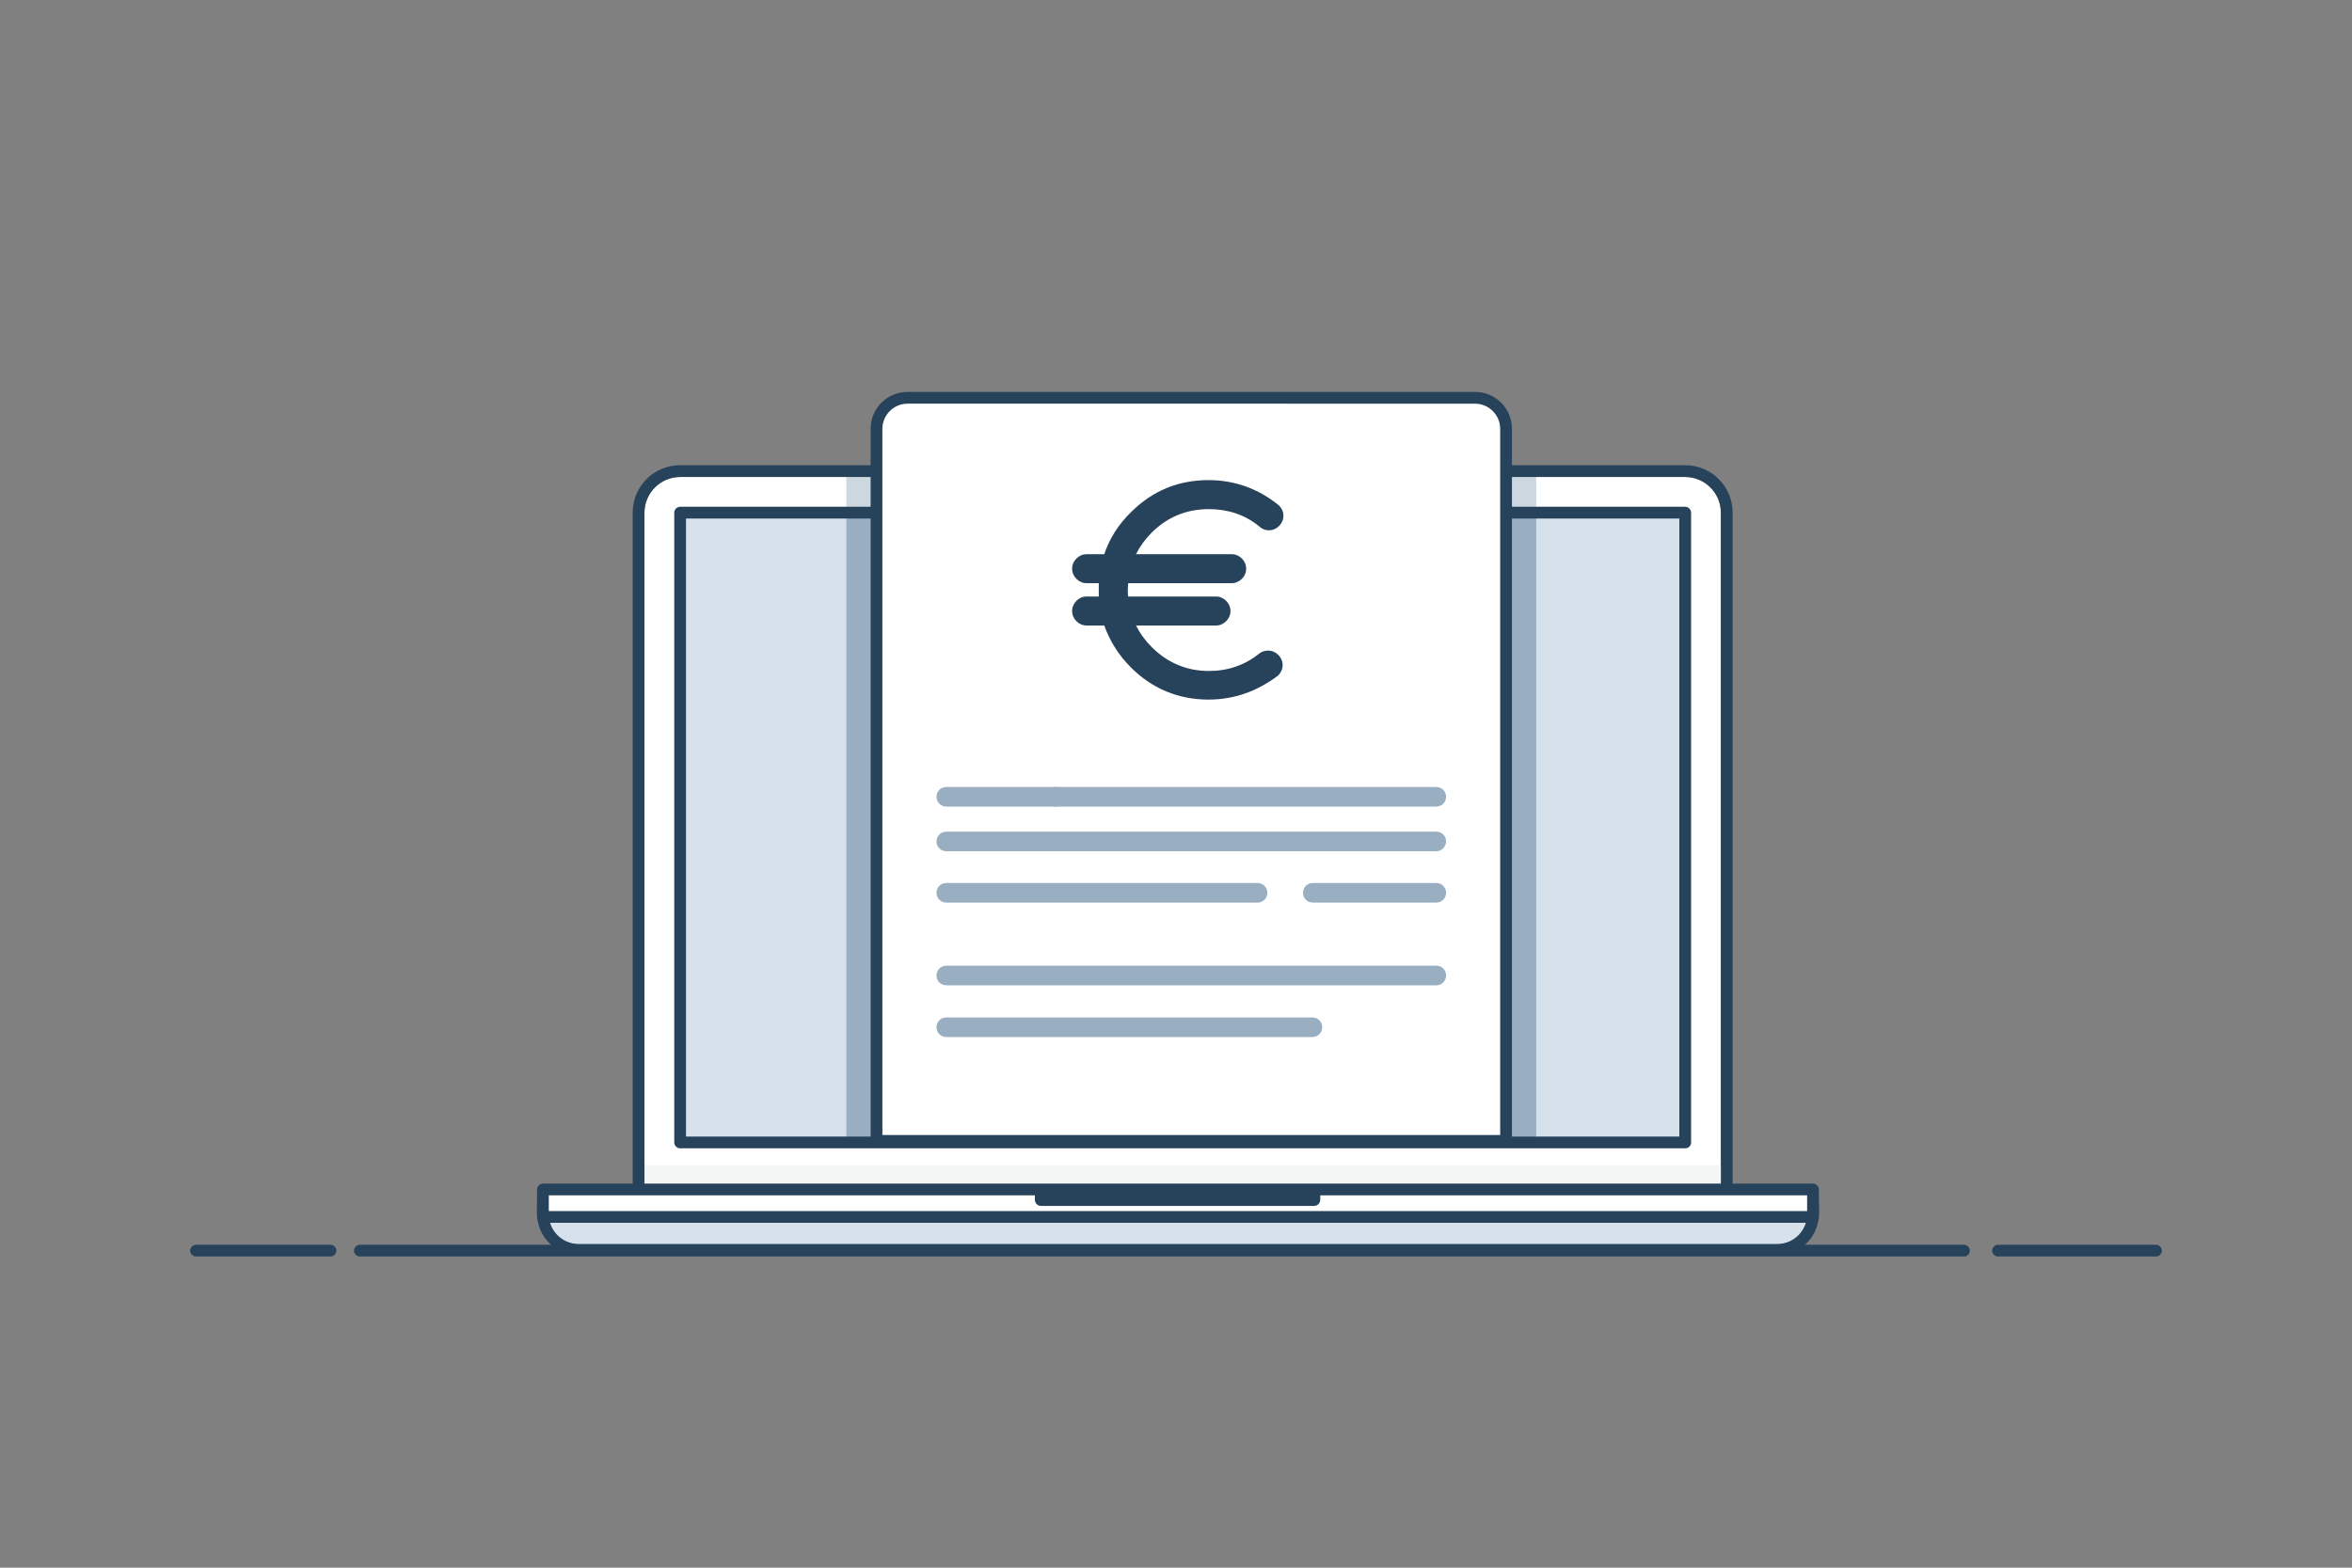 <?xml version="1.0" encoding="utf-8"?>
<!-- Generator: Adobe Illustrator 19.0.0, SVG Export Plug-In . SVG Version: 6.00 Build 0)  -->
<svg version="1.1" xmlns="http://www.w3.org/2000/svg" xmlns:xlink="http://www.w3.org/1999/xlink" x="0px" y="0px"
	 viewBox="0 0 600 400" style="enable-background:new 0 0 600 400;" xml:space="preserve">
<rect x="0" y="0" width="600" height="400" fill="#808080" stroke="none"/>
<style type="text/css">
	.st0{fill:#FFFFFF;}
	.st1{opacity:0.5;}
	.st2{fill:#99AFC1;}
	.st3{fill:#27425B;}
	.st4{opacity:0.6;fill:#EDEEEF;}
	.st5{fill:#D6E1EC;}
</style>
<g id="Layer_5">
</g>
<g id="Clouds">
</g>
<g id="Layer_1">
</g>
<g id="Layer_2">
</g>
<g id="Layer_3">
	<path class="st0" d="M439,130.8c0-5-4.1-9.1-9.1-9.1H173.5c-5,0-9.1,4.1-9.1,9.1v173.6H439V130.8z"/>
	<g class="st1">
		<rect x="215.9" y="120.6" class="st2" width="176" height="10.5"/>
	</g>
	<path class="st3" d="M429.9,121.7c5,0,9.1,4.1,9.1,9.1v173.6H164.4V130.8c0-5,4.1-9.1,9.1-9.1H429.9L429.9,121.7z M429.9,118.7
		H173.5c-6.7,0-12.1,5.4-12.1,12.1v173.6c0,1.7,1.3,3,3,3H439c1.7,0,3-1.3,3-3V130.8C442,124.1,436.6,118.7,429.9,118.7L429.9,118.7
		z"/>
	<rect x="164.4" y="297.3" class="st4" width="274.6" height="7.1"/>
	<rect x="173.5" y="130.8" class="st5" width="256.4" height="160.7"/>
	<rect x="215.9" y="131.1" class="st2" width="176" height="161.5"/>
	<path class="st3" d="M429.9,293H173.5c-0.8,0-1.5-0.7-1.5-1.5V130.8c0-0.8,0.7-1.5,1.5-1.5h256.4c0.8,0,1.5,0.7,1.5,1.5v160.7
		C431.4,292.4,430.7,293,429.9,293z M175,290h253.4V132.3H175V290z"/>
	<path class="st3" d="M299.6,126c0,1.1,0.9,2.1,2.1,2.1c1.1,0,2.1-0.9,2.1-2.1c0-1.1-0.9-2.1-2.1-2.1
		C300.6,124,299.6,124.9,299.6,126z"/>
	<g>
		<path class="st5" d="M138.5,307.1v2.7c0,5,4.1,9.1,9.1,9.1h305.8c5,0,9.1-4.1,9.1-9.1v-2.7H138.5z"/>
		<path class="st3" d="M453.4,320.3H147.6c-5.8,0-10.6-4.8-10.6-10.6v-2.7c0-0.8,0.7-1.5,1.5-1.5h324c0.8,0,1.5,0.7,1.5,1.5v2.7
			C464,315.6,459.2,320.3,453.4,320.3z M140,308.6v1.2c0,4.2,3.4,7.6,7.6,7.6h305.8c4.2,0,7.6-3.4,7.6-7.6v-1.2H140z"/>
	</g>
	<g>
		<rect x="138.5" y="303.5" class="st0" width="324" height="7"/>
		<path class="st3" d="M462.5,312h-324c-0.8,0-1.5-0.7-1.5-1.5v-7c0-0.8,0.7-1.5,1.5-1.5h324c0.8,0,1.5,0.7,1.5,1.5v7
			C464,311.4,463.3,312,462.5,312z M140,309h321v-4H140V309z"/>
	</g>
	<path class="st3" d="M264,303.5v2.6c0,0.9,0.7,1.6,1.6,1.6h69.6c0.9,0,1.6-0.7,1.6-1.6v-2.6H264z"/>
</g>
<g id="Fence">
	<g>
		<path class="st0" d="M223.6,291.1V109.4c0-4.4,3.6-7.9,7.9-7.9h144.7c4.4,0,7.9,3.6,7.9,7.9v181.7H223.6z"/>
		<path class="st3" d="M376.3,103c3.5,0,6.4,2.9,6.4,6.4v180.2H225.1V109.4c0-3.5,2.9-6.4,6.4-6.4H376.3L376.3,103z M376.3,100
			H231.5c-5.2,0-9.4,4.2-9.4,9.4v183.2h163.6V109.4C385.7,104.2,381.5,100,376.3,100L376.3,100z"/>
	</g>
</g>
<g id="Horizont">
	<path class="st3" d="M550,320.6h-40.3c-0.8,0-1.5-0.7-1.5-1.5s0.7-1.5,1.5-1.5H550c0.8,0,1.5,0.7,1.5,1.5S550.8,320.6,550,320.6z"
		/>
	<path class="st3" d="M501,320.6H91.8c-0.8,0-1.5-0.7-1.5-1.5s0.7-1.5,1.5-1.5H501c0.8,0,1.5,0.7,1.5,1.5S501.9,320.6,501,320.6z"/>
	<path class="st3" d="M84.3,320.6H50c-0.8,0-1.5-0.7-1.5-1.5s0.7-1.5,1.5-1.5h34.3c0.8,0,1.5,0.7,1.5,1.5S85.2,320.6,84.3,320.6z"/>
	<path class="st3" d="M308.3,178.5c-7.7,0-14.4-2.8-19.8-8.2c-3.2-3.2-5.4-6.8-6.8-10.7h-4.5c-1,0-1.9-0.4-2.6-1.1
		c-0.7-0.7-1.1-1.6-1.1-2.6c0-1,0.4-1.9,1.1-2.6c0.7-0.7,1.6-1.1,2.6-1.1h3.1c0-0.6,0-1.1,0-1.7c0-0.6,0-1.1,0-1.7h-3.1
		c-1,0-1.9-0.4-2.6-1.1c-0.7-0.7-1.1-1.6-1.1-2.6c0-1,0.4-1.9,1.1-2.6c0.7-0.7,1.6-1.1,2.6-1.1h4.5c1.3-3.9,3.6-7.6,6.8-10.7
		c5.5-5.5,12.1-8.2,19.8-8.2c6.7,0,12.7,2.2,17.9,6.4c0,0,0.1,0.1,0.1,0.1c0.7,0.7,1.1,1.6,1.1,2.6c0,1-0.4,1.9-1.1,2.6
		c-0.7,0.7-1.6,1.1-2.6,1.1c-1,0-1.9-0.4-2.6-1.1c-3.6-2.9-7.9-4.3-12.7-4.3c-5.7,0-10.6,2-14.6,6c-1.7,1.7-3,3.5-4,5.5h24.4
		c1,0,1.9,0.4,2.6,1.1c0.7,0.7,1.1,1.6,1.1,2.6c0,1-0.4,1.9-1.1,2.6s-1.6,1.1-2.6,1.1h-26.4c0,0.6-0.1,1.1-0.1,1.7
		c0,0.6,0,1.1,0.1,1.7h22.4c1,0,1.9,0.4,2.6,1.1c0.7,0.7,1.1,1.6,1.1,2.6c0,1-0.4,1.9-1.1,2.6c-0.7,0.7-1.6,1.1-2.6,1.1h-20.4
		c1,2,2.3,3.8,4,5.5c4,4,8.9,6.1,14.6,6.1c4.9,0,9.2-1.5,12.9-4.5c0.7-0.5,1.4-0.7,2.2-0.7c1,0,1.9,0.4,2.6,1.1
		c0.7,0.7,1.1,1.6,1.1,2.6c0,1-0.4,1.9-1.1,2.6c0,0-0.1,0.1-0.1,0.1C320.7,176.4,314.8,178.5,308.3,178.5z"/>
	<path class="st2" d="M366.4,205.8h-97c-1.4,0-2.5-1.1-2.5-2.5c0-1.4,1.1-2.5,2.5-2.5h97c1.4,0,2.5,1.1,2.5,2.5
		C368.9,204.7,367.8,205.8,366.4,205.8z"/>
	<path class="st2" d="M269.4,205.8h-28c-1.4,0-2.5-1.1-2.5-2.5c0-1.4,1.1-2.5,2.5-2.5h28c1.4,0,2.5,1.1,2.5,2.5
		C271.9,204.7,270.8,205.8,269.4,205.8z"/>
	<path class="st2" d="M366.4,217.2h-125c-1.4,0-2.5-1.1-2.5-2.5c0-1.4,1.1-2.5,2.5-2.5h125c1.4,0,2.5,1.1,2.5,2.5
		C368.9,216,367.8,217.2,366.4,217.2z"/>
	<path class="st2" d="M366.4,230.3h-31.5c-1.4,0-2.5-1.1-2.5-2.5c0-1.4,1.1-2.5,2.5-2.5h31.5c1.4,0,2.5,1.1,2.5,2.5
		C368.9,229.2,367.8,230.3,366.4,230.3z"/>
	<path class="st2" d="M320.8,230.3h-79.4c-1.4,0-2.5-1.1-2.5-2.5c0-1.4,1.1-2.5,2.5-2.5h79.4c1.4,0,2.5,1.1,2.5,2.5
		C323.3,229.2,322.2,230.3,320.8,230.3z"/>
	<path class="st2" d="M366.4,251.4h-125c-1.4,0-2.5-1.1-2.5-2.5c0-1.4,1.1-2.5,2.5-2.5h125c1.4,0,2.5,1.1,2.5,2.5
		C368.9,250.3,367.8,251.4,366.4,251.4z"/>
	<path class="st2" d="M334.8,264.6h-93.4c-1.4,0-2.5-1.1-2.5-2.5s1.1-2.5,2.5-2.5h93.4c1.4,0,2.5,1.1,2.5,2.5
		S336.2,264.6,334.8,264.6z"/>
</g>
</svg>
